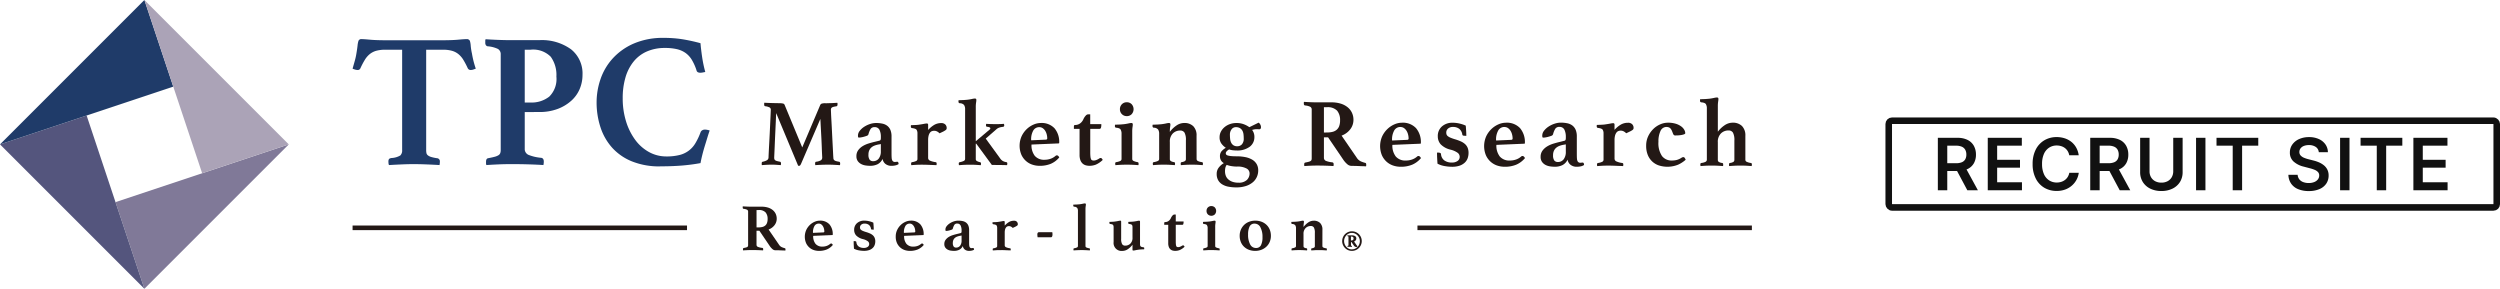 <svg xmlns="http://www.w3.org/2000/svg" xmlns:xlink="http://www.w3.org/1999/xlink" width="381.61" height="44.079" viewBox="0 0 381.61 44.079">
  <defs>
    <clipPath id="clip-path">
      <rect id="長方形_35971" data-name="長方形 35971" width="267.416" height="44.079" fill="none"/>
    </clipPath>
  </defs>
  <g id="グループ_66385" data-name="グループ 66385" transform="translate(-50 -17.961)">
    <g id="グループ_66020" data-name="グループ 66020" transform="translate(50 17.961)">
      <g id="グループ_31698" data-name="グループ 31698" transform="translate(0 0)">
        <path id="パス_145496" data-name="パス 145496" d="M29.279,45.414l4.408,13.224L55.726,36.6Z" transform="translate(-11.647 -14.559)" fill="#807998"/>
        <path id="パス_145497" data-name="パス 145497" d="M0,33.687,22.039,55.726,13.224,29.279Z" transform="translate(0 -11.647)" fill="#54557d"/>
        <path id="パス_145498" data-name="パス 145498" d="M22.04,0,0,22.04l26.447-8.816Z" transform="translate(0 0)" fill="#1f3b69"/>
        <path id="パス_145499" data-name="パス 145499" d="M36.6,0l8.815,26.447L58.638,22.04Z" transform="translate(-14.559 0)" fill="#aba3b7"/>
      </g>
      <g id="グループ_27070" data-name="グループ 27070" transform="translate(0 0)">
        <g id="グループ_27069" data-name="グループ 27069" clip-path="url(#clip-path)">
          <g id="グループ_31699" data-name="グループ 31699" transform="translate(53.819 5.784)">
            <path id="パス_145500" data-name="パス 145500" d="M100.607,17.166V32.474a2.17,2.17,0,0,0,.044.481.612.612,0,0,0,.218.334,1.459,1.459,0,0,0,.494.247,6.159,6.159,0,0,0,.9.189.471.471,0,0,1,.437.495c0,.058-.005.145-.014.262a2.043,2.043,0,0,1-.044.291q-.931-.059-1.993-.1t-1.878-.044q-.844,0-1.877.044t-1.964.1a.8.8,0,0,1-.073-.291q-.014-.175-.014-.262a.687.687,0,0,1,.073-.335c.048-.087.179-.149.393-.188a2.928,2.928,0,0,0,1.354-.393,1.068,1.068,0,0,0,.276-.829V17.166H94.379a5.161,5.161,0,0,0-1.383.16,2.786,2.786,0,0,0-.989.5,3.354,3.354,0,0,0-.756.873,12.027,12.027,0,0,0-.684,1.3.434.434,0,0,1-.437.262,1.381,1.381,0,0,1-.407-.073,2.374,2.374,0,0,1-.35-.131q.2-.7.35-1.237t.232-1.062q.116-.669.175-1.194a3.457,3.457,0,0,1,.145-.756.458.458,0,0,1,.466-.262q.32,0,1.266.087t2.285.087h8.964q1.31,0,2.255-.087t1.3-.087a.494.494,0,0,1,.465.262,3.064,3.064,0,0,1,.131.756,9.217,9.217,0,0,0,.189,1.194q.088.524.218,1.062t.364,1.237q-.145.059-.364.131a1.247,1.247,0,0,1-.393.073.492.492,0,0,1-.465-.262,12.138,12.138,0,0,0-.684-1.3,3.367,3.367,0,0,0-.757-.873,2.78,2.78,0,0,0-.989-.5,5.029,5.029,0,0,0-1.353-.16Z" transform="translate(-89.373 -15.361)" fill="#1f3b69"/>
            <path id="パス_145501" data-name="パス 145501" d="M129.034,26.7v5.588a.968.968,0,0,0,.567.945,6.783,6.783,0,0,0,1.935.451q.406.059.407.582a2.713,2.713,0,0,1-.058.524q-.845-.059-2.11-.1t-2.75-.043q-1.048,0-2.023.043t-1.819.1a.576.576,0,0,1-.058-.263V34.3c0-.33.106-.514.32-.553q.612-.117.99-.219a2.112,2.112,0,0,0,.582-.233.666.666,0,0,0,.276-.32,1.357,1.357,0,0,0,.073-.48V17.912a.918.918,0,0,0-.422-.844,4.437,4.437,0,0,0-1.615-.408.521.521,0,0,1-.232-.175.7.7,0,0,1-.087-.407v-.263a.412.412,0,0,1,.058-.232q.815.059,1.877.1t1.907.043h4.394a7.59,7.59,0,0,1,4.86,1.4,4.715,4.715,0,0,1,1.746,3.9,5.519,5.519,0,0,1-.437,2.168,5.035,5.035,0,0,1-1.3,1.8,6.571,6.571,0,0,1-2.081,1.237,7.8,7.8,0,0,1-2.794.465Zm.873-1.455a4.356,4.356,0,0,0,2.867-.9,3.764,3.764,0,0,0,1.091-3.056,4.745,4.745,0,0,0-.859-3.027,3.774,3.774,0,0,0-3.1-1.077h-.873v8.062Z" transform="translate(-102.754 -15.38)" fill="#1f3b69"/>
            <path id="パス_145502" data-name="パス 145502" d="M160.924,34.861a11.164,11.164,0,0,1-4.278-.756,8.21,8.21,0,0,1-3.027-2.081,8.69,8.69,0,0,1-1.79-3.114,12.127,12.127,0,0,1-.6-3.856,10.906,10.906,0,0,1,.582-3.463,9.017,9.017,0,0,1,1.834-3.158,9.422,9.422,0,0,1,3.2-2.3,11.175,11.175,0,0,1,4.656-.888,17.951,17.951,0,0,1,2.78.2,27.115,27.115,0,0,1,2.808.611q.059.786.233,2.008a19.262,19.262,0,0,0,.495,2.386l-.378.073a2.181,2.181,0,0,1-.35.043.943.943,0,0,1-.393-.073.416.416,0,0,1-.218-.305,7.716,7.716,0,0,0-.727-1.616,3.513,3.513,0,0,0-.975-1.047,3.806,3.806,0,0,0-1.324-.567,7.945,7.945,0,0,0-1.776-.175,6.766,6.766,0,0,0-2.779.539,5.389,5.389,0,0,0-2.023,1.542,6.936,6.936,0,0,0-1.237,2.415,11.126,11.126,0,0,0-.422,3.187,11.747,11.747,0,0,0,.509,3.522,9.35,9.35,0,0,0,1.4,2.822,6.521,6.521,0,0,0,2.11,1.863,5.425,5.425,0,0,0,2.648.669,7.939,7.939,0,0,0,1.993-.218,3.849,3.849,0,0,0,2.445-1.819,9.8,9.8,0,0,0,.771-1.63.6.6,0,0,1,.277-.335.821.821,0,0,1,.393-.1,1.927,1.927,0,0,1,.364.043,2.119,2.119,0,0,1,.364.1q-.174.494-.364,1.12t-.393,1.28q-.2.656-.364,1.31t-.277,1.266a28.742,28.742,0,0,1-2.91.378q-1.485.116-3.26.116" transform="translate(-113.981 -15.246)" fill="#1f3b69"/>
            <rect id="長方形_35969" data-name="長方形 35969" width="51.05" height="0.703" transform="translate(0 28.641)" fill="#231815"/>
            <rect id="長方形_35970" data-name="長方形 35970" width="51.049" height="0.703" transform="translate(162.547 28.641)" fill="#231815"/>
            <path id="パス_145503" data-name="パス 145503" d="M202.011,32.037a.426.426,0,0,1,.187-.2,1.66,1.66,0,0,1,.635-.072c.077,0,.19,0,.34-.007l.484-.015c.173,0,.346-.011.52-.022s.322-.019.447-.029a.4.4,0,0,1,.029.145v.115c0,.155-.053.246-.159.275a4.58,4.58,0,0,0-.455.087.725.725,0,0,0-.252.108.315.315,0,0,0-.115.151.623.623,0,0,0-.03.2c0,.019.008.2.022.547s.037.776.066,1.284.057,1.063.086,1.66.058,1.161.086,1.695.054,1,.072,1.393.034.635.043.721a.654.654,0,0,0,.037.238.38.38,0,0,0,.129.166.806.806,0,0,0,.267.123,3.727,3.727,0,0,0,.447.093c.106.02.159.111.159.274a1.331,1.331,0,0,1-.029.246c-.337-.02-.642-.037-.917-.051s-.584-.022-.93-.022c-.317,0-.656.007-1.017.022s-.662.031-.9.051a1.241,1.241,0,0,1-.03-.246.344.344,0,0,1,.051-.217.139.139,0,0,1,.094-.057,1.911,1.911,0,0,0,.765-.238.509.509,0,0,0,.173-.426c0-.029-.007-.182-.022-.462s-.029-.624-.043-1.039-.034-.861-.057-1.342-.049-.933-.072-1.357-.045-.788-.058-1.1-.027-.5-.036-.562l-2.958,6.882a1.7,1.7,0,0,1-.123.194.163.163,0,0,1-.137.066h-.087a.2.2,0,0,1-.086-.015l-3.348-8.022q-.014.188-.036.758t-.058,1.306q-.035.735-.072,1.552t-.064,1.507c-.02.461-.036.848-.051,1.162s-.022.483-.022.512a.75.75,0,0,0,.029.224.343.343,0,0,0,.116.166.714.714,0,0,0,.26.122c.115.034.273.07.476.108.106.02.158.111.158.274a1,1,0,0,1-.007.109c-.005.043-.012.088-.022.137-.26-.02-.5-.037-.721-.051s-.442-.022-.664-.022q-.288,0-.722.022t-.779.051a.3.3,0,0,1-.028-.131v-.115a.342.342,0,0,1,.043-.209.2.2,0,0,1,.115-.065,2.115,2.115,0,0,0,.649-.231.5.5,0,0,0,.232-.39q0-.116.028-.7t.072-1.385q.043-.8.087-1.7t.079-1.673q.037-.772.058-1.292c.014-.346.021-.529.021-.547a.4.4,0,0,0-.158-.353,1.988,1.988,0,0,0-.693-.2c-.106-.009-.158-.1-.158-.275v-.115a.377.377,0,0,1,.029-.145c.125.01.3.02.519.029s.447.017.678.022l.649.015c.2,0,.347.007.434.007a2.892,2.892,0,0,1,.4.022,1.513,1.513,0,0,1,.23.051.218.218,0,0,1,.123.087,1.046,1.046,0,0,1,.065.115l2.684,6.478Z" transform="translate(-130.629 -21.788)" fill="#231815"/>
            <path id="パス_145504" data-name="パス 145504" d="M223.305,42.733c.145,0,.216.12.216.361a1.357,1.357,0,0,1-.469.194,2.487,2.487,0,0,1-.57.066,1.421,1.421,0,0,1-1-.318,1.2,1.2,0,0,1-.4-.736,1.729,1.729,0,0,1-.771.816,2.543,2.543,0,0,1-1.133.238,4.961,4.961,0,0,1-.671-.051,2.127,2.127,0,0,1-.678-.209,1.52,1.52,0,0,1-.527-.447,1.248,1.248,0,0,1-.216-.765,1.5,1.5,0,0,1,.273-.909,2.4,2.4,0,0,1,.685-.627,3.94,3.94,0,0,1,.9-.4q.49-.152.923-.252c.126-.03.255-.06.39-.094l.317-.079a.314.314,0,0,0,.2-.123,1.117,1.117,0,0,0,.043-.412,2.4,2.4,0,0,0-.217-1.132.768.768,0,0,0-.736-.4.675.675,0,0,0-.6.26,2.841,2.841,0,0,0-.339.823.371.371,0,0,1-.252.238c-.14.054-.316.109-.527.166q-.173.043-.353.072a2.019,2.019,0,0,1-.325.03.115.115,0,0,1-.116-.065.743.743,0,0,1-.028-.253,1.149,1.149,0,0,1,.266-.707,2.769,2.769,0,0,1,.671-.613,3.677,3.677,0,0,1,.888-.426,2.965,2.965,0,0,1,.93-.158,4.52,4.52,0,0,1,.967.094,1.849,1.849,0,0,1,.744.331,1.592,1.592,0,0,1,.484.633,2.563,2.563,0,0,1,.172,1.015v2.533c0,.335.008.58.022.734a1.032,1.032,0,0,0,.079.344.426.426,0,0,0,.4.26,1.057,1.057,0,0,0,.2-.015.838.838,0,0,1,.151-.014m-2.482-2.7-.317.057a3.518,3.518,0,0,0-.621.166,1.612,1.612,0,0,0-.5.288,1.307,1.307,0,0,0-.332.447,1.538,1.538,0,0,0-.122.642,1.289,1.289,0,0,0,.179.786.638.638,0,0,0,.527.224,1.044,1.044,0,0,0,.867-.4,1.786,1.786,0,0,0,.317-1.125Z" transform="translate(-140.178 -23.828)" fill="#231815"/>
            <path id="パス_145505" data-name="パス 145505" d="M235.52,36.841a.835.835,0,0,1,.627.217.757.757,0,0,1,.209.548.394.394,0,0,1-.036.173.482.482,0,0,1-.159.158,2.607,2.607,0,0,1-.338.2q-.217.108-.562.266a1.371,1.371,0,0,0-.426-.309,1,1,0,0,0-.382-.08,1.058,1.058,0,0,0-.34.057.659.659,0,0,0-.3.224,1.3,1.3,0,0,0-.21.44,2.635,2.635,0,0,0-.079.708v2.683a.46.46,0,0,0,.231.426,3.01,3.01,0,0,0,.909.252.174.174,0,0,1,.159.188.833.833,0,0,1-.029.273c-.125-.009-.279-.017-.461-.021s-.376-.013-.577-.022-.4-.017-.6-.022-.372-.007-.526-.007q-.549,0-.938.021t-.736.051a.873.873,0,0,1-.029-.273.174.174,0,0,1,.159-.188,2.185,2.185,0,0,0,.635-.187.34.34,0,0,0,.173-.317V38.414a1.021,1.021,0,0,0-.123-.534q-.122-.2-.685-.274a.2.2,0,0,1-.2-.216v-.116a.2.2,0,0,1,.029-.115c.058,0,.14,0,.246-.008l.346-.014c.125,0,.25-.012.375-.022a2.79,2.79,0,0,0,.332-.043q.318-.044.656-.109a2.991,2.991,0,0,1,.455-.064c.135,0,.2.072.2.216v.779a3.913,3.913,0,0,1,.967-.8,2.1,2.1,0,0,1,1.025-.253" transform="translate(-145.669 -23.837)" fill="#231815"/>
            <path id="パス_145506" data-name="パス 145506" d="M245.6,39.818a.367.367,0,0,0,.108.3,1.582,1.582,0,0,0,.527.21.339.339,0,0,1,.108.051.159.159,0,0,1,.051.137,1.252,1.252,0,0,1-.007.151.839.839,0,0,1-.022.123q-.389-.03-.75-.051c-.24-.014-.519-.022-.837-.022-.375,0-.7.008-.967.022s-.529.031-.779.051a.931.931,0,0,1-.021-.123,1.375,1.375,0,0,1-.008-.151.159.159,0,0,1,.051-.137.345.345,0,0,1,.109-.051,2.358,2.358,0,0,0,.591-.18.346.346,0,0,0,.217-.325V32.257a1.128,1.128,0,0,0-.16-.656.875.875,0,0,0-.664-.267.216.216,0,0,1-.187-.231v-.115a.2.2,0,0,1,.029-.116c.058,0,.142,0,.252-.007l.353-.014c.126,0,.251-.012.376-.022s.24-.019.346-.029q.36-.043.693-.115a2.621,2.621,0,0,1,.447-.072c.154,0,.231.072.231.216a2.507,2.507,0,0,1-.043.411,4.432,4.432,0,0,0-.043.715v5.179l2.106-1.775a.238.238,0,0,0,.116-.187c0-.134-.164-.217-.491-.245-.116-.01-.173-.082-.173-.216a.932.932,0,0,1,.03-.232q.692.043,1.4.044c.22,0,.435,0,.641-.007s.43-.017.671-.037c.01.049.019.092.029.13a.454.454,0,0,1,.014.1.211.211,0,0,1-.2.231,2.439,2.439,0,0,0-.591.122,1.327,1.327,0,0,0-.347.195l-1.687,1.472,2.193,3.016a1.313,1.313,0,0,0,.44.418,1.616,1.616,0,0,0,.5.159.174.174,0,0,1,.16.188c0,.028,0,.072-.008.129a.407.407,0,0,1-.036.145c-.367-.01-.736-.017-1.112-.022s-.774-.007-1.2-.007l-2.38-3.246H245.6Z" transform="translate(-150.472 -21.359)" fill="#231815"/>
            <path id="パス_145507" data-name="パス 145507" d="M263.911,41.854a.391.391,0,0,1,.231-.1.3.3,0,0,1,.165.066.722.722,0,0,1,.194.252,3.468,3.468,0,0,1-1.29.974,4.4,4.4,0,0,1-1.724.31,3.479,3.479,0,0,1-1.1-.181,2.789,2.789,0,0,1-.974-.563,2.877,2.877,0,0,1-.7-.959,3.591,3.591,0,0,1,.043-2.821,3.662,3.662,0,0,1,.786-1.089,3.516,3.516,0,0,1,1.039-.685,2.776,2.776,0,0,1,1.082-.238,2.674,2.674,0,0,1,2.114.808,3.213,3.213,0,0,1,.714,2.207.089.089,0,0,1-.1.1l-4.127.173a2.613,2.613,0,0,0,.5,1.724,1.861,1.861,0,0,0,1.51.6,2.755,2.755,0,0,0,.876-.145,2.229,2.229,0,0,0,.762-.433m-2.462-4.4a1.041,1.041,0,0,0-.9.484,2.7,2.7,0,0,0-.338,1.522l2.238-.1c.143-.01.216-.072.216-.187a2.489,2.489,0,0,0-.072-.578,1.962,1.962,0,0,0-.222-.556,1.384,1.384,0,0,0-.38-.418.907.907,0,0,0-.546-.166" transform="translate(-156.629 -23.828)" fill="#231815"/>
            <path id="パス_145508" data-name="パス 145508" d="M276.069,41.366a.5.5,0,0,1,.246-.087q.144,0,.3.3a3.608,3.608,0,0,1-1.06.722,2.686,2.686,0,0,1-.96.173,2.136,2.136,0,0,1-.555-.072,1.228,1.228,0,0,1-.484-.26,1.308,1.308,0,0,1-.346-.513,2.248,2.248,0,0,1-.13-.83V36.835h-.865v-.361a.491.491,0,0,1,.028-.145c.02-.057.076-.086.173-.086a1.266,1.266,0,0,0,.722-.223,1.552,1.552,0,0,0,.533-.671,2.034,2.034,0,0,1,.353-.535.555.555,0,0,1,.382-.2h.3v1.5H276.4a1.665,1.665,0,0,1-.064.591.243.243,0,0,1-.238.129h-1.386V40.4a6.179,6.179,0,0,0,.03.686,1.19,1.19,0,0,0,.093.382.3.3,0,0,0,.173.166.779.779,0,0,0,.252.037,1.116,1.116,0,0,0,.375-.079,2.089,2.089,0,0,0,.433-.223" transform="translate(-162.11 -22.95)" fill="#231815"/>
            <path id="パス_145509" data-name="パス 145509" d="M284.432,41.093c-.375,0-.7.007-.966.022s-.529.031-.779.051a1.4,1.4,0,0,1-.03-.274.161.161,0,0,1,.051-.138.374.374,0,0,1,.109-.051,2.192,2.192,0,0,0,.635-.187.34.34,0,0,0,.173-.317V36.39a1.265,1.265,0,0,0-.145-.664q-.145-.23-.679-.275a.2.2,0,0,1-.187-.231v-.108a.265.265,0,0,1,.029-.123c.058,0,.142,0,.252-.007l.353-.014c.125,0,.25-.013.376-.022s.24-.02.346-.03q.36-.043.693-.115a2.686,2.686,0,0,1,.447-.072c.154,0,.231.072.231.217a2.65,2.65,0,0,1-.043.418,4.635,4.635,0,0,0-.043.722V40.2a.333.333,0,0,0,.188.317,2.381,2.381,0,0,0,.62.187.174.174,0,0,1,.158.188v.144a.28.28,0,0,1-.029.13q-.36-.03-.779-.051c-.279-.014-.605-.022-.982-.022m-1.053-8.469a1.026,1.026,0,0,1,.3-.758,1.012,1.012,0,0,1,.744-.3,1,1,0,0,1,.75.3,1.137,1.137,0,0,1,0,1.515,1,1,0,0,1-.75.3,1.011,1.011,0,0,1-.744-.3,1.026,1.026,0,0,1-.3-.758" transform="translate(-166.246 -21.74)" fill="#231815"/>
            <path id="パス_145510" data-name="パス 145510" d="M298.874,42.3a.346.346,0,0,0,.173.31,1.838,1.838,0,0,0,.635.18.339.339,0,0,1,.108.051.161.161,0,0,1,.051.138,1.4,1.4,0,0,1-.007.151,1.064,1.064,0,0,1-.022.123q-.375-.03-.751-.051t-.937-.022c-.309,0-.6.007-.867.022s-.529.031-.779.051a.888.888,0,0,1-.028-.274.174.174,0,0,1,.158-.188,1.29,1.29,0,0,0,.505-.172.379.379,0,0,0,.129-.318V39.473a2.335,2.335,0,0,0-.209-1.177.741.741,0,0,0-.671-.325,1.555,1.555,0,0,0-1.111.441,1.721,1.721,0,0,0-.461,1.3V42.3a.379.379,0,0,0,.129.318,1.286,1.286,0,0,0,.505.172.174.174,0,0,1,.158.188.841.841,0,0,1-.029.274q-.376-.03-.779-.051t-.865-.022q-.562,0-.945.022t-.743.051a.952.952,0,0,1-.022-.123,1.375,1.375,0,0,1-.008-.151.161.161,0,0,1,.051-.138.345.345,0,0,1,.109-.051,2.191,2.191,0,0,0,.635-.187.341.341,0,0,0,.173-.317V38.477a1.165,1.165,0,0,0-.16-.664.86.86,0,0,0-.664-.275.216.216,0,0,1-.187-.231V37.2a.264.264,0,0,1,.029-.123c.058,0,.142,0,.252-.007l.353-.014c.125,0,.25-.012.376-.021s.24-.02.346-.03q.36-.043.693-.115a2.622,2.622,0,0,1,.447-.072c.154,0,.231.072.231.217a2.653,2.653,0,0,1-.043.418,4.634,4.634,0,0,0-.043.722,4.27,4.27,0,0,1,1.024-.982,2.079,2.079,0,0,1,1.169-.375,1.9,1.9,0,0,1,1.385.49,1.964,1.964,0,0,1,.5,1.472Z" transform="translate(-170.04 -23.828)" fill="#231815"/>
            <path id="パス_145511" data-name="パス 145511" d="M309.493,42.9a1.08,1.08,0,0,1-.44-.432,1.23,1.23,0,0,1-.151-.606,1.162,1.162,0,0,1,.216-.736,2.69,2.69,0,0,1,.679-.562,2.625,2.625,0,0,1-.664-.627,1.592,1.592,0,0,1-.288-.989,1.805,1.805,0,0,1,.209-.858,2.239,2.239,0,0,1,.556-.685,2.626,2.626,0,0,1,.808-.455,2.87,2.87,0,0,1,.98-.166,3.1,3.1,0,0,1,1.205.209,3.743,3.743,0,0,1,.786.426l1.414-.693a.778.778,0,0,1,.267.311.843.843,0,0,1,.094.369.449.449,0,0,1-.058.238.233.233,0,0,1-.216.094c-.039,0-.1,0-.173-.008s-.14-.007-.187-.007a2.351,2.351,0,0,0-.318.022,2.961,2.961,0,0,0-.4.093,1.734,1.734,0,0,1,.347,1.1,1.807,1.807,0,0,1-.7,1.457,3.162,3.162,0,0,1-2.056.578,4.548,4.548,0,0,1-.577-.036,2.644,2.644,0,0,1-.519-.123,1.291,1.291,0,0,0-.4.31.46.46,0,0,0-.116.266.358.358,0,0,0,.058.2.436.436,0,0,0,.231.144,2.588,2.588,0,0,0,.5.094,8.127,8.127,0,0,0,.859.036,6.736,6.736,0,0,1,1.327.123,3.345,3.345,0,0,1,1.046.382,1.918,1.918,0,0,1,.685.671,1.894,1.894,0,0,1,.245.988,2.4,2.4,0,0,1-.21.988,2.3,2.3,0,0,1-.627.822,3.124,3.124,0,0,1-1.046.562,4.632,4.632,0,0,1-1.465.21,6.187,6.187,0,0,1-1.2-.109,2.8,2.8,0,0,1-.945-.353,1.779,1.779,0,0,1-.621-.635,1.92,1.92,0,0,1-.223-.967,1.522,1.522,0,0,1,.325-.974,2.708,2.708,0,0,1,.772-.671m.432.275a1.054,1.054,0,0,0-.209.447,2.634,2.634,0,0,0-.051.534,1.95,1.95,0,0,0,.108.642,1.393,1.393,0,0,0,.353.549,1.878,1.878,0,0,0,.635.39,2.6,2.6,0,0,0,.938.151,1.771,1.771,0,0,0,1.306-.418,1.388,1.388,0,0,0,.411-1.01.861.861,0,0,0-.447-.729,2.88,2.88,0,0,0-1.515-.3,4.983,4.983,0,0,1-.808-.072,3.564,3.564,0,0,1-.722-.188m1.616-2.842a.938.938,0,0,0,.7-.288,1.285,1.285,0,0,0,.282-.924,5.14,5.14,0,0,0-.037-.621,1.5,1.5,0,0,0-.166-.541,1.053,1.053,0,0,0-.368-.389,1.155,1.155,0,0,0-.628-.152.8.8,0,0,0-.649.318,1.322,1.322,0,0,0-.26.865,5.551,5.551,0,0,0,.036.642,1.618,1.618,0,0,0,.158.549,1.059,1.059,0,0,0,.34.389,1.013,1.013,0,0,0,.591.152" transform="translate(-176.502 -23.789)" fill="#231815"/>
            <path id="パス_145512" data-name="パス 145512" d="M334.2,36.878h-.639v3.1a.5.5,0,0,0,.29.483,3.494,3.494,0,0,0,.988.229q.208.03.208.3a1.4,1.4,0,0,1-.029.267q-.431-.029-1.077-.051t-1.4-.023q-.534,0-1.032.023t-.928.051a.289.289,0,0,1-.03-.133v-.119c0-.169.055-.263.163-.282.208-.039.377-.077.505-.111a1.07,1.07,0,0,0,.3-.119.33.33,0,0,0,.14-.163.677.677,0,0,0,.038-.244V32.646a.468.468,0,0,0-.216-.43,2.234,2.234,0,0,0-.824-.208.279.279,0,0,1-.119-.089.366.366,0,0,1-.044-.208v-.134a.208.208,0,0,1,.03-.118q.416.029.958.051t.973.023h2.242a4.79,4.79,0,0,1,1.412.193,3.108,3.108,0,0,1,1.061.55,2.378,2.378,0,0,1,.668.846,2.523,2.523,0,0,1,.231,1.085,2.336,2.336,0,0,1-.483,1.432,2.92,2.92,0,0,1-1.329.973l2.332,3.4a1.461,1.461,0,0,0,.617.535,4.3,4.3,0,0,0,.646.222.21.21,0,0,1,.119.067.291.291,0,0,1,.044.186v.133a.4.4,0,0,1-.029.149c-.11-.01-.263-.017-.46-.022s-.4-.012-.617-.023-.425-.017-.638-.022-.389-.007-.528-.007a.977.977,0,0,1-.623-.261,3.4,3.4,0,0,1-.609-.69Zm-.193-.743a3.529,3.529,0,0,0,.832-.089,1.578,1.578,0,0,0,.638-.3,1.358,1.358,0,0,0,.409-.572,2.5,2.5,0,0,0,.14-.905,2.207,2.207,0,0,0-.445-1.456,1.96,1.96,0,0,0-1.574-.534h-.446v3.861Z" transform="translate(-185.291 -21.695)" fill="#231815"/>
            <path id="パス_145513" data-name="パス 145513" d="M355.46,41.919a.408.408,0,0,1,.236-.1.31.31,0,0,1,.17.067.749.749,0,0,1,.2.26,3.568,3.568,0,0,1-1.33,1,4.506,4.506,0,0,1-1.775.32,3.582,3.582,0,0,1-1.136-.185,2.876,2.876,0,0,1-1-.579,2.945,2.945,0,0,1-.72-.988,3.708,3.708,0,0,1,.044-2.9,3.774,3.774,0,0,1,.81-1.121,3.626,3.626,0,0,1,1.07-.706,2.849,2.849,0,0,1,1.113-.244,2.753,2.753,0,0,1,2.176.832,3.307,3.307,0,0,1,.735,2.272.092.092,0,0,1-.1.1l-4.248.178a2.694,2.694,0,0,0,.518,1.776,1.919,1.919,0,0,0,1.555.615,2.839,2.839,0,0,0,.9-.148,2.3,2.3,0,0,0,.785-.446m-2.535-4.53a1.072,1.072,0,0,0-.923.5,2.781,2.781,0,0,0-.347,1.566l2.3-.1c.148-.009.222-.074.222-.192a2.576,2.576,0,0,0-.074-.594,2.017,2.017,0,0,0-.229-.572,1.445,1.445,0,0,0-.391-.431.939.939,0,0,0-.562-.17" transform="translate(-192.984 -23.795)" fill="#231815"/>
            <path id="パス_145514" data-name="パス 145514" d="M368.356,38.726c-.14-.01-.219-.064-.238-.163a1.354,1.354,0,0,0-.476-.891,1.5,1.5,0,0,0-.935-.282,1.085,1.085,0,0,0-.773.252.792.792,0,0,0-.267.594.954.954,0,0,0,.044.3.578.578,0,0,0,.186.252,1.661,1.661,0,0,0,.393.231,6.827,6.827,0,0,0,.684.244,7.532,7.532,0,0,1,.892.32,2.524,2.524,0,0,1,.653.409,1.583,1.583,0,0,1,.409.572,2.044,2.044,0,0,1,.14.794,2.381,2.381,0,0,1-.14.818,1.721,1.721,0,0,1-.454.676,2.17,2.17,0,0,1-.786.453,3.54,3.54,0,0,1-1.144.163,6.655,6.655,0,0,1-1.092-.1,3.69,3.69,0,0,1-1.121-.371c-.02-.257-.037-.533-.052-.824s-.022-.582-.022-.869h.193a.718.718,0,0,1,.282.052.206.206,0,0,1,.133.172,1.312,1.312,0,0,0,.491.958,1.9,1.9,0,0,0,1.189.334,1.406,1.406,0,0,0,.846-.237.737.737,0,0,0,.326-.624.778.778,0,0,0-.29-.608,3.108,3.108,0,0,0-1.091-.49,3.1,3.1,0,0,1-1.522-.825,1.821,1.821,0,0,1-.439-1.225,1.916,1.916,0,0,1,.632-1.5,2.371,2.371,0,0,1,1.642-.564,4.417,4.417,0,0,1,1.121.142,4.617,4.617,0,0,1,.87.3c.009.08.019.186.029.32s.02.278.03.431.017.3.022.446.007.264.007.364Z" transform="translate(-198.723 -23.795)" fill="#231815"/>
            <path id="パス_145515" data-name="パス 145515" d="M381.826,41.919a.408.408,0,0,1,.236-.1.309.309,0,0,1,.17.067.749.749,0,0,1,.2.26,3.568,3.568,0,0,1-1.33,1,4.506,4.506,0,0,1-1.775.32,3.582,3.582,0,0,1-1.136-.185,2.876,2.876,0,0,1-1-.579,2.945,2.945,0,0,1-.72-.988,3.708,3.708,0,0,1,.044-2.9,3.774,3.774,0,0,1,.81-1.121,3.626,3.626,0,0,1,1.07-.706,2.849,2.849,0,0,1,1.113-.244,2.753,2.753,0,0,1,2.176.832,3.307,3.307,0,0,1,.735,2.272.092.092,0,0,1-.1.1l-4.248.178a2.694,2.694,0,0,0,.518,1.776,1.919,1.919,0,0,0,1.555.615,2.839,2.839,0,0,0,.9-.148,2.3,2.3,0,0,0,.785-.446m-2.535-4.53a1.072,1.072,0,0,0-.923.5,2.782,2.782,0,0,0-.347,1.566l2.3-.1c.148-.009.222-.074.222-.192a2.577,2.577,0,0,0-.074-.594,2.018,2.018,0,0,0-.229-.572,1.446,1.446,0,0,0-.391-.431.939.939,0,0,0-.562-.17" transform="translate(-203.473 -23.795)" fill="#231815"/>
            <path id="パス_145516" data-name="パス 145516" d="M396.925,42.826c.148,0,.223.123.223.371a1.4,1.4,0,0,1-.483.2,2.605,2.605,0,0,1-.587.067,1.465,1.465,0,0,1-1.024-.326,1.236,1.236,0,0,1-.416-.758,1.784,1.784,0,0,1-.795.839,2.614,2.614,0,0,1-1.166.244,5.07,5.07,0,0,1-.691-.052,2.164,2.164,0,0,1-.7-.216,1.557,1.557,0,0,1-.542-.46,1.284,1.284,0,0,1-.223-.788,1.546,1.546,0,0,1,.282-.936,2.442,2.442,0,0,1,.706-.646,4.016,4.016,0,0,1,.928-.416q.505-.156.951-.26.192-.044.4-.1l.326-.081a.316.316,0,0,0,.208-.127,1.143,1.143,0,0,0,.045-.423,2.461,2.461,0,0,0-.223-1.166.79.79,0,0,0-.757-.409.7.7,0,0,0-.616.267,2.917,2.917,0,0,0-.35.846.377.377,0,0,1-.26.246c-.143.055-.325.112-.542.171-.119.03-.24.054-.364.074a2.068,2.068,0,0,1-.335.03.117.117,0,0,1-.119-.066.749.749,0,0,1-.03-.261,1.18,1.18,0,0,1,.275-.727,2.834,2.834,0,0,1,.691-.631,3.784,3.784,0,0,1,.913-.438,3.064,3.064,0,0,1,.958-.163,4.714,4.714,0,0,1,.995.1,1.905,1.905,0,0,1,.765.34,1.622,1.622,0,0,1,.5.653,2.613,2.613,0,0,1,.178,1.044v2.608q0,.518.022.756a1.066,1.066,0,0,0,.081.355.439.439,0,0,0,.417.267,1.252,1.252,0,0,0,.2-.015.83.83,0,0,1,.155-.015m-2.555-2.778-.327.06a3.4,3.4,0,0,0-.638.17,1.68,1.68,0,0,0-.513.3,1.337,1.337,0,0,0-.341.461,1.567,1.567,0,0,0-.126.661,1.323,1.323,0,0,0,.185.809.657.657,0,0,0,.543.231,1.072,1.072,0,0,0,.891-.416,1.835,1.835,0,0,0,.327-1.159Z" transform="translate(-209.173 -23.795)" fill="#231815"/>
            <path id="パス_145517" data-name="パス 145517" d="M409.5,36.76a.858.858,0,0,1,.646.223.777.777,0,0,1,.216.564.4.4,0,0,1-.037.178.5.5,0,0,1-.164.163,2.888,2.888,0,0,1-.349.2c-.149.074-.341.166-.579.275a1.43,1.43,0,0,0-.438-.32,1.013,1.013,0,0,0-.743-.022.666.666,0,0,0-.3.229,1.349,1.349,0,0,0-.216.453,2.7,2.7,0,0,0-.081.729V42.2a.473.473,0,0,0,.237.438,3.11,3.11,0,0,0,.935.26.178.178,0,0,1,.164.193.875.875,0,0,1-.03.282c-.128-.009-.287-.017-.475-.022s-.387-.012-.594-.022-.414-.017-.616-.022-.384-.008-.542-.008q-.565,0-.965.023t-.758.051a.84.84,0,0,1-.03-.282.178.178,0,0,1,.163-.193,2.233,2.233,0,0,0,.653-.193.35.35,0,0,0,.179-.326v-4a1.055,1.055,0,0,0-.126-.55q-.126-.208-.706-.282a.21.21,0,0,1-.208-.223v-.119a.211.211,0,0,1,.03-.119c.06,0,.143,0,.252-.007l.357-.015c.128-.005.257-.012.386-.022A2.7,2.7,0,0,0,406.1,37c.217-.029.443-.067.676-.111a3.067,3.067,0,0,1,.468-.067c.139,0,.208.074.208.223v.8a4.021,4.021,0,0,1,.995-.824,2.159,2.159,0,0,1,1.054-.26" transform="translate(-214.824 -23.804)" fill="#231815"/>
            <path id="パス_145518" data-name="パス 145518" d="M420.4,37.389a1,1,0,0,0-.936.617,3.7,3.7,0,0,0-.312,1.656,3.488,3.488,0,0,0,.542,2.168,1.834,1.834,0,0,0,1.522.683,3.1,3.1,0,0,0,.706-.081,2.5,2.5,0,0,0,.765-.349.52.52,0,0,1,.267-.089.234.234,0,0,1,.193.1,1.469,1.469,0,0,1,.163.3,4.528,4.528,0,0,1-1.166.758,4.335,4.335,0,0,1-2.9.119,2.762,2.762,0,0,1-1.024-.594,2.794,2.794,0,0,1-.691-1,3.643,3.643,0,0,1-.252-1.418,3.332,3.332,0,0,1,.3-1.434,3.86,3.86,0,0,1,.78-1.113,3.412,3.412,0,0,1,1.07-.721,2.95,2.95,0,0,1,1.159-.252,3.981,3.981,0,0,1,1.218.163,2.739,2.739,0,0,1,.824.409,1.644,1.644,0,0,1,.468.52,1.059,1.059,0,0,1,.149.5c0,.079-.072.144-.216.193a2.52,2.52,0,0,1-.483.112,4.759,4.759,0,0,1-.512.045c-.164,0-.27.008-.32.008a.288.288,0,0,1-.216-.082.432.432,0,0,1-.111-.171c-.05-.128-.1-.255-.148-.378a1.976,1.976,0,0,0-.171-.334.709.709,0,0,0-.26-.238.867.867,0,0,0-.415-.089" transform="translate(-219.819 -23.795)" fill="#231815"/>
            <path id="パス_145519" data-name="パス 145519" d="M434.431,40.819q-.387-.03-.8-.052t-.891-.022q-.58,0-.973.022t-.765.052a1.388,1.388,0,0,1-.03-.282.16.16,0,0,1,.052-.14.331.331,0,0,1,.111-.052,1.916,1.916,0,0,0,.653-.186.368.368,0,0,0,.179-.334V32.041a1.254,1.254,0,0,0-.149-.676c-.1-.154-.332-.246-.7-.275a.212.212,0,0,1-.193-.238v-.112a.281.281,0,0,1,.03-.125c.06,0,.146,0,.26-.008l.364-.014c.129,0,.257-.013.387-.023s.246-.02.356-.029c.247-.03.485-.069.712-.119a2.722,2.722,0,0,1,.461-.074q.238,0,.238.222a2.579,2.579,0,0,1-.045.424,4.734,4.734,0,0,0-.044.735v3.847a4.267,4.267,0,0,1,1.055-1,2.167,2.167,0,0,1,1.2-.379,1.961,1.961,0,0,1,1.426.505,2.021,2.021,0,0,1,.52,1.515v3.624a.339.339,0,0,0,.17.311,2.17,2.17,0,0,0,.661.193.335.335,0,0,1,.111.052.163.163,0,0,1,.052.14,1.435,1.435,0,0,1-.03.282q-.386-.03-.773-.052t-.965-.022c-.318,0-.614.007-.891.022s-.545.032-.8.052a.29.29,0,0,1-.029-.133v-.149a.178.178,0,0,1,.163-.193,1.3,1.3,0,0,0,.528-.178.4.4,0,0,0,.126-.326V36.928a2.407,2.407,0,0,0-.216-1.21.759.759,0,0,0-.69-.334,1.6,1.6,0,0,0-1.144.453,1.769,1.769,0,0,0-.476,1.344v2.659a.411.411,0,0,0,.119.326,1.245,1.245,0,0,0,.534.178.178.178,0,0,1,.163.193v.149a.29.29,0,0,1-.029.133" transform="translate(-225.245 -21.254)" fill="#231815"/>
            <path id="パス_145520" data-name="パス 145520" d="M190.809,61.672h-.438V63.8a.339.339,0,0,0,.2.331,2.376,2.376,0,0,0,.677.158c.095.014.143.082.143.2a.928.928,0,0,1-.021.183q-.295-.021-.738-.036t-.962-.015q-.367,0-.708.015c-.228.01-.44.022-.637.036a.2.2,0,0,1-.02-.092V64.5q0-.173.112-.193.214-.042.346-.076a.75.75,0,0,0,.2-.082.237.237,0,0,0,.1-.111.479.479,0,0,0,.025-.168v-5.1a.323.323,0,0,0-.148-.3,1.567,1.567,0,0,0-.565-.143.176.176,0,0,1-.081-.061.244.244,0,0,1-.031-.143v-.091a.148.148,0,0,1,.02-.082c.19.014.409.025.657.036s.47.015.667.015h1.537a3.28,3.28,0,0,1,.967.132,2.154,2.154,0,0,1,.728.377,1.654,1.654,0,0,1,.458.58,1.736,1.736,0,0,1,.158.744,1.6,1.6,0,0,1-.331.983,2,2,0,0,1-.911.667l1.6,2.332a1,1,0,0,0,.423.367,2.963,2.963,0,0,0,.443.152.14.14,0,0,1,.082.046.2.2,0,0,1,.03.128V64.6a.27.27,0,0,1-.02.1c-.075-.007-.179-.012-.316-.016s-.277-.008-.423-.015-.291-.012-.437-.015-.267,0-.362,0a.67.67,0,0,1-.428-.178,2.321,2.321,0,0,1-.417-.473Zm-.132-.509a2.4,2.4,0,0,0,.57-.062,1.083,1.083,0,0,0,.438-.208.929.929,0,0,0,.28-.391,1.708,1.708,0,0,0,.1-.622,1.511,1.511,0,0,0-.306-1,1.342,1.342,0,0,0-1.079-.367h-.306v2.648Z" transform="translate(-128.712 -32.236)" fill="#231815"/>
            <path id="パス_145521" data-name="パス 145521" d="M207.866,65.127a.279.279,0,0,1,.163-.07.216.216,0,0,1,.117.045.534.534,0,0,1,.137.178,2.459,2.459,0,0,1-.912.688,3.086,3.086,0,0,1-1.217.219,2.458,2.458,0,0,1-.779-.126,1.986,1.986,0,0,1-.688-.4,2.014,2.014,0,0,1-.494-.677,2.535,2.535,0,0,1,.031-1.991,2.588,2.588,0,0,1,.555-.769,2.5,2.5,0,0,1,.733-.484,1.968,1.968,0,0,1,.764-.168,1.887,1.887,0,0,1,1.492.571,2.269,2.269,0,0,1,.5,1.558.063.063,0,0,1-.072.07l-2.912.123a1.842,1.842,0,0,0,.355,1.216,1.313,1.313,0,0,0,1.065.423,1.936,1.936,0,0,0,.619-.1,1.545,1.545,0,0,0,.538-.306m-1.737-3.105a.736.736,0,0,0-.633.341,1.908,1.908,0,0,0-.238,1.074l1.58-.071c.1-.007.152-.052.152-.132a1.775,1.775,0,0,0-.051-.408,1.385,1.385,0,0,0-.157-.391.988.988,0,0,0-.268-.3.644.644,0,0,0-.385-.117" transform="translate(-134.974 -33.675)" fill="#231815"/>
            <path id="パス_145522" data-name="パス 145522" d="M219.194,62.938c-.095-.006-.149-.044-.163-.112a.934.934,0,0,0-.326-.611,1.036,1.036,0,0,0-.641-.193.745.745,0,0,0-.53.173.543.543,0,0,0-.183.408.65.65,0,0,0,.03.2.4.4,0,0,0,.128.173,1.119,1.119,0,0,0,.27.158,4.385,4.385,0,0,0,.469.168,5.01,5.01,0,0,1,.611.219,1.726,1.726,0,0,1,.449.28,1.077,1.077,0,0,1,.28.391,1.4,1.4,0,0,1,.1.545,1.62,1.62,0,0,1-.1.561,1.173,1.173,0,0,1-.311.462,1.505,1.505,0,0,1-.54.311,2.421,2.421,0,0,1-.784.111,4.613,4.613,0,0,1-.748-.071,2.529,2.529,0,0,1-.769-.255c-.014-.176-.025-.365-.036-.565s-.015-.4-.015-.595h.132a.477.477,0,0,1,.193.036.142.142,0,0,1,.091.117.9.9,0,0,0,.337.656,1.3,1.3,0,0,0,.814.229.967.967,0,0,0,.581-.163.506.506,0,0,0,.223-.428.533.533,0,0,0-.2-.417,2.123,2.123,0,0,0-.749-.336,2.132,2.132,0,0,1-1.044-.565,1.25,1.25,0,0,1-.3-.84,1.315,1.315,0,0,1,.433-1.029,1.624,1.624,0,0,1,1.125-.387,3.041,3.041,0,0,1,.769.1,3.133,3.133,0,0,1,.6.209c.007.054.014.127.02.219s.014.19.021.294.011.207.015.307,0,.181,0,.249Z" transform="translate(-139.899 -33.675)" fill="#231815"/>
            <path id="パス_145523" data-name="パス 145523" d="M230.913,65.127a.279.279,0,0,1,.163-.07.216.216,0,0,1,.116.045.533.533,0,0,1,.137.178,2.45,2.45,0,0,1-.912.688,3.085,3.085,0,0,1-1.217.219,2.466,2.466,0,0,1-.779-.126,1.984,1.984,0,0,1-.687-.4,2.015,2.015,0,0,1-.494-.677,2.319,2.319,0,0,1-.188-.977,2.3,2.3,0,0,1,.219-1.013,2.578,2.578,0,0,1,.555-.769,2.5,2.5,0,0,1,.733-.484,1.968,1.968,0,0,1,.764-.168,1.887,1.887,0,0,1,1.492.571,2.268,2.268,0,0,1,.5,1.558.062.062,0,0,1-.071.07l-2.912.123a1.842,1.842,0,0,0,.355,1.216,1.314,1.314,0,0,0,1.066.423,1.936,1.936,0,0,0,.619-.1,1.545,1.545,0,0,0,.538-.306m-1.738-3.105a.736.736,0,0,0-.632.341,1.9,1.9,0,0,0-.238,1.074l1.58-.071c.1-.007.152-.052.152-.132a1.777,1.777,0,0,0-.051-.408,1.366,1.366,0,0,0-.157-.391.99.99,0,0,0-.269-.3.641.641,0,0,0-.385-.117" transform="translate(-144.143 -33.675)" fill="#231815"/>
            <path id="パス_145524" data-name="パス 145524" d="M243.751,65.749q.153,0,.152.254a.938.938,0,0,1-.331.137,1.777,1.777,0,0,1-.4.046,1.008,1.008,0,0,1-.7-.223.851.851,0,0,1-.285-.519,1.215,1.215,0,0,1-.544.574,1.794,1.794,0,0,1-.8.168,3.461,3.461,0,0,1-.474-.036,1.492,1.492,0,0,1-.478-.148,1.061,1.061,0,0,1-.372-.316.877.877,0,0,1-.153-.54,1.061,1.061,0,0,1,.193-.642,1.706,1.706,0,0,1,.484-.443,2.784,2.784,0,0,1,.637-.284q.346-.107.652-.179l.275-.066.224-.056a.223.223,0,0,0,.143-.087A.79.79,0,0,0,242,63.1a1.7,1.7,0,0,0-.153-.8.543.543,0,0,0-.519-.281.48.48,0,0,0-.423.184,2.02,2.02,0,0,0-.24.581.259.259,0,0,1-.178.168c-.1.037-.222.076-.371.117-.082.02-.165.038-.25.051a1.436,1.436,0,0,1-.229.02.08.08,0,0,1-.081-.046.5.5,0,0,1-.02-.178.814.814,0,0,1,.188-.5,1.952,1.952,0,0,1,.473-.432,2.6,2.6,0,0,1,.626-.3,2.108,2.108,0,0,1,.658-.113,3.233,3.233,0,0,1,.682.067,1.3,1.3,0,0,1,.524.233,1.113,1.113,0,0,1,.342.447,1.812,1.812,0,0,1,.122.716v1.787c0,.237,0,.41.016.518a.707.707,0,0,0,.056.244.3.3,0,0,0,.285.183.812.812,0,0,0,.138-.01.549.549,0,0,1,.107-.01M242,63.844l-.225.041a2.444,2.444,0,0,0-.437.117,1.162,1.162,0,0,0-.352.2.913.913,0,0,0-.234.316,1.084,1.084,0,0,0-.087.453.907.907,0,0,0,.128.555.449.449,0,0,0,.371.158.735.735,0,0,0,.611-.285,1.251,1.251,0,0,0,.225-.794Z" transform="translate(-149.04 -33.675)" fill="#231815"/>
            <path id="パス_145525" data-name="パス 145525" d="M254.856,61.59a.588.588,0,0,1,.443.153.535.535,0,0,1,.148.387.277.277,0,0,1-.025.122.344.344,0,0,1-.113.112,1.914,1.914,0,0,1-.239.138q-.153.076-.4.188a.979.979,0,0,0-.3-.219.716.716,0,0,0-.27-.057.708.708,0,0,0-.239.042.456.456,0,0,0-.209.158.934.934,0,0,0-.148.311,1.887,1.887,0,0,0-.055.5v1.894a.325.325,0,0,0,.163.3,2.114,2.114,0,0,0,.641.178.122.122,0,0,1,.112.132.643.643,0,0,1-.019.194c-.089-.007-.2-.012-.326-.015s-.266-.009-.408-.016-.284-.012-.423-.016-.263,0-.372,0c-.258,0-.478,0-.661.015s-.357.022-.519.036a.574.574,0,0,1-.021-.194.122.122,0,0,1,.112-.132,1.52,1.52,0,0,0,.447-.132.24.24,0,0,0,.122-.224V62.7a.732.732,0,0,0-.086-.376c-.058-.1-.22-.159-.484-.193a.144.144,0,0,1-.143-.153V61.9a.14.14,0,0,1,.02-.081c.04,0,.1,0,.173-.006l.245-.01c.087,0,.176-.008.265-.016a1.79,1.79,0,0,0,.234-.03q.224-.031.463-.076a2.117,2.117,0,0,1,.321-.046c.095,0,.143.051.143.152v.55a2.767,2.767,0,0,1,.682-.565,1.487,1.487,0,0,1,.724-.178" transform="translate(-153.903 -33.682)" fill="#231815"/>
            <path id="パス_145526" data-name="パス 145526" d="M265.232,64.5a1.948,1.948,0,0,1,.03.316c0,.306-.081.458-.244.458h-2.026a1.75,1.75,0,0,1-.031-.223c-.007-.089-.01-.153-.01-.194a.419.419,0,0,1,.072-.281.239.239,0,0,1,.183-.076Z" transform="translate(-158.424 -34.839)" fill="#231815"/>
            <path id="パス_145527" data-name="パス 145527" d="M274.572,64.373c-.176-.014-.378-.025-.606-.036s-.44-.015-.636-.015q-.326,0-.647.015c-.214.01-.409.022-.585.036a.592.592,0,0,1-.016-.087.932.932,0,0,1,0-.107.112.112,0,0,1,.036-.1.237.237,0,0,1,.076-.036,1.508,1.508,0,0,0,.448-.132.24.24,0,0,0,.122-.223V58.355a.79.79,0,0,0-.112-.463.618.618,0,0,0-.468-.189.153.153,0,0,1-.133-.163v-.081a.145.145,0,0,1,.021-.082c.04,0,.1,0,.178,0l.25-.01c.087,0,.176-.008.264-.015l.245-.02q.254-.031.488-.082a1.938,1.938,0,0,1,.316-.051c.108,0,.163.051.163.153a1.786,1.786,0,0,1-.031.29,3.165,3.165,0,0,0-.03.5v5.55a.24.24,0,0,0,.122.223,1.509,1.509,0,0,0,.447.132.122.122,0,0,1,.112.132.593.593,0,0,1-.02.193" transform="translate(-162.042 -31.933)" fill="#231815"/>
            <path id="パス_145528" data-name="パス 145528" d="M281.854,62.592a.649.649,0,0,0-.076-.356c-.052-.075-.192-.126-.423-.152-.1-.02-.143-.068-.143-.143v-.082a.26.26,0,0,1,.02-.1c.041,0,.1,0,.173-.006l.234-.01c.081,0,.164-.008.249-.015a2.05,2.05,0,0,0,.229-.03c.155-.02.305-.046.448-.076a1.7,1.7,0,0,1,.3-.046c.061,0,.1.014.117.042a.2.2,0,0,1,.025.111v2.607a1.626,1.626,0,0,0,.148.82.523.523,0,0,0,.473.229,1.1,1.1,0,0,0,.785-.306,1.211,1.211,0,0,0,.326-.926V62.592a1.22,1.22,0,0,0-.015-.209.313.313,0,0,0-.066-.148.346.346,0,0,0-.148-.1,1.194,1.194,0,0,0-.269-.055c-.041-.014-.076-.028-.107-.042s-.046-.047-.046-.1c0-.02,0-.048.006-.082a.809.809,0,0,1,.015-.1c.047,0,.107,0,.178-.006l.234-.01c.086,0,.17-.008.255-.015A2,2,0,0,0,285,61.7q.225-.031.443-.076a1.778,1.778,0,0,1,.3-.046c.1,0,.143.052.143.153v3.391a1.222,1.222,0,0,0,.015.209.316.316,0,0,0,.066.148.337.337,0,0,0,.153.1,1.318,1.318,0,0,0,.275.057c.088.007.133.051.133.132v.1a.143.143,0,0,1-.021.082c-.089,0-.225,0-.412.015a4.736,4.736,0,0,0-.473.046c-.15.02-.3.046-.443.076a1.766,1.766,0,0,1-.3.046c-.061,0-.1-.011-.117-.036a.213.213,0,0,1-.025-.117v-.733a2.932,2.932,0,0,1-.723.688,1.485,1.485,0,0,1-.824.259,1.217,1.217,0,0,1-1.334-1.365Z" transform="translate(-165.688 -33.675)" fill="#231815"/>
            <path id="パス_145529" data-name="パス 145529" d="M297.83,64.783a.358.358,0,0,1,.173-.061q.1,0,.214.214a2.554,2.554,0,0,1-.749.509,1.875,1.875,0,0,1-.677.122,1.5,1.5,0,0,1-.391-.051.866.866,0,0,1-.341-.183.918.918,0,0,1-.245-.362,1.586,1.586,0,0,1-.092-.586v-2.8h-.611v-.254a.347.347,0,0,1,.02-.1c.014-.04.054-.061.122-.061a.89.89,0,0,0,.509-.158,1.087,1.087,0,0,0,.376-.473,1.4,1.4,0,0,1,.25-.376.387.387,0,0,1,.269-.143h.214v1.059h1.192a1.166,1.166,0,0,1-.046.417.171.171,0,0,1-.168.092h-.977V64.1a4.413,4.413,0,0,0,.02.484.84.84,0,0,0,.066.269.218.218,0,0,0,.122.117.556.556,0,0,0,.178.025.775.775,0,0,0,.265-.056,1.418,1.418,0,0,0,.305-.158" transform="translate(-171.217 -33.057)" fill="#231815"/>
            <path id="パス_145530" data-name="パス 145530" d="M306.218,64.59c-.265,0-.492,0-.683.015s-.372.022-.549.036a.92.92,0,0,1-.02-.193.109.109,0,0,1,.036-.1.237.237,0,0,1,.076-.036,1.5,1.5,0,0,0,.447-.132.239.239,0,0,0,.122-.223V61.271a.879.879,0,0,0-.1-.468q-.1-.164-.478-.193a.145.145,0,0,1-.133-.163V60.37a.191.191,0,0,1,.021-.087q.061,0,.179-.005l.249-.01c.088,0,.176-.008.264-.015l.245-.02c.169-.02.332-.048.488-.081a1.834,1.834,0,0,1,.316-.051c.108,0,.163.051.163.153a1.876,1.876,0,0,1-.031.3,3.266,3.266,0,0,0-.031.509v2.9a.235.235,0,0,0,.132.223,1.647,1.647,0,0,0,.438.132.122.122,0,0,1,.112.132v.1a.2.2,0,0,1-.02.091q-.254-.02-.55-.036c-.2-.01-.426-.015-.692-.015m-.743-5.977a.725.725,0,0,1,.208-.534.77.77,0,0,1,1.054,0,.8.8,0,0,1,0,1.069.771.771,0,0,1-1.054,0,.728.728,0,0,1-.208-.535" transform="translate(-175.125 -32.202)" fill="#231815"/>
            <path id="パス_145531" data-name="パス 145531" d="M314.235,63.885a2.354,2.354,0,0,1,.178-.922,2.2,2.2,0,0,1,1.248-1.216,2.585,2.585,0,0,1,.957-.173,2.653,2.653,0,0,1,.978.173,2.22,2.22,0,0,1,.753.484,2.107,2.107,0,0,1,.484.732,2.487,2.487,0,0,1,.168.922,2.348,2.348,0,0,1-.178.921,2.133,2.133,0,0,1-.5.728,2.316,2.316,0,0,1-.759.479,2.573,2.573,0,0,1-.957.173,2.631,2.631,0,0,1-.977-.173,2.215,2.215,0,0,1-.749-.479,2.073,2.073,0,0,1-.478-.728,2.458,2.458,0,0,1-.168-.921m1.283-.2a3.087,3.087,0,0,0,.311,1.5.971.971,0,0,0,.891.559.8.8,0,0,0,.769-.432,2.635,2.635,0,0,0,.229-1.216,3.084,3.084,0,0,0-.316-1.5.976.976,0,0,0-.886-.571.8.8,0,0,0-.768.443,2.669,2.669,0,0,0-.229,1.217" transform="translate(-178.825 -33.675)" fill="#231815"/>
            <path id="パス_145532" data-name="パス 145532" d="M332.067,65.443a.242.242,0,0,0,.122.219,1.3,1.3,0,0,0,.448.127.252.252,0,0,1,.077.036.114.114,0,0,1,.036.1.91.91,0,0,1-.006.107.523.523,0,0,1-.015.086c-.177-.013-.353-.025-.529-.036s-.4-.015-.662-.015c-.218,0-.421,0-.611.015s-.374.022-.55.036a.6.6,0,0,1-.02-.193.122.122,0,0,1,.112-.132.909.909,0,0,0,.356-.122.265.265,0,0,0,.092-.223v-2a1.654,1.654,0,0,0-.148-.829.522.522,0,0,0-.475-.229,1.094,1.094,0,0,0-.783.311,1.213,1.213,0,0,0-.326.921v1.823a.263.263,0,0,0,.092.223.9.9,0,0,0,.357.122.123.123,0,0,1,.112.132.61.61,0,0,1-.021.193q-.265-.02-.55-.036c-.19-.01-.394-.015-.611-.015q-.4,0-.667.015t-.524.036a.68.68,0,0,1-.016-.086.942.942,0,0,1,0-.107.114.114,0,0,1,.036-.1.245.245,0,0,1,.076-.036,1.521,1.521,0,0,0,.448-.132.24.24,0,0,0,.122-.223V62.744a.821.821,0,0,0-.112-.468.6.6,0,0,0-.469-.193.153.153,0,0,1-.132-.163v-.076a.183.183,0,0,1,.02-.086c.04,0,.1,0,.178-.005l.25-.01c.088,0,.176-.008.264-.015l.244-.021q.255-.03.488-.081a1.829,1.829,0,0,1,.316-.051c.108,0,.164.051.164.153a1.815,1.815,0,0,1-.031.3,3.277,3.277,0,0,0-.03.509,3.025,3.025,0,0,1,.723-.693,1.471,1.471,0,0,1,.825-.264,1.347,1.347,0,0,1,.978.346,1.388,1.388,0,0,1,.356,1.039Z" transform="translate(-184.031 -33.675)" fill="#231815"/>
            <path id="パス_145533" data-name="パス 145533" d="M340.222,65.763a1.445,1.445,0,0,1,.118-.582,1.477,1.477,0,0,1,.789-.79,1.5,1.5,0,0,1,1.164,0,1.574,1.574,0,0,1,.476.317,1.472,1.472,0,0,1,.321.473,1.494,1.494,0,0,1,0,1.164,1.507,1.507,0,0,1-.8.8,1.494,1.494,0,0,1-1.164,0,1.47,1.47,0,0,1-.472-.322,1.553,1.553,0,0,1-.317-.476,1.45,1.45,0,0,1-.118-.582m1.5,1.262a1.077,1.077,0,0,0,.468-.1,1.274,1.274,0,0,0,.635-.668,1.214,1.214,0,0,0,.094-.476,1.259,1.259,0,0,0-.1-.493,1.346,1.346,0,0,0-.261-.4,1.233,1.233,0,0,0-.382-.272,1.1,1.1,0,0,0-.472-.1,1.123,1.123,0,0,0-.468.1,1.149,1.149,0,0,0-.375.269,1.314,1.314,0,0,0-.252.4,1.246,1.246,0,0,0-.093.48,1.284,1.284,0,0,0,.089.473,1.349,1.349,0,0,0,.249.406,1.154,1.154,0,0,0,.382.285,1.117,1.117,0,0,0,.484.106m.838-.5a.318.318,0,0,1-.049.069c-.022.025-.04.045-.057.061h-.074a.39.39,0,0,1-.2-.053.469.469,0,0,1-.138-.117l-.406-.586h-.066v.488a.116.116,0,0,0,.016.053c.011.019.046.034.106.045.022,0,.033.016.033.048v.049a.108.108,0,0,1-.008.049c-.049,0-.1,0-.158,0s-.116,0-.175,0c-.043,0-.1,0-.163,0s-.125,0-.179,0a.118.118,0,0,1-.008-.049v-.049c0-.033.01-.048.032-.048a.172.172,0,0,0,.1-.045.1.1,0,0,0,.02-.053V65.1a.044.044,0,0,0-.024-.044.483.483,0,0,0-.1-.029c-.022-.005-.032-.024-.032-.057v-.045a.128.128,0,0,1,.008-.053.964.964,0,0,0,.187.016h.488a.912.912,0,0,1,.476.114.4.4,0,0,1,.191.374.428.428,0,0,1-.1.281.587.587,0,0,1-.244.175l.432.618a.2.2,0,0,0,.089.073m-.92-.855a.4.4,0,0,0,.232-.065.261.261,0,0,0,.093-.228q0-.3-.334-.3h-.066v.594Z" transform="translate(-189.163 -34.75)" fill="#231815"/>
          </g>
        </g>
      </g>
    </g>
    <g id="グループ_66021" data-name="グループ 66021">
      <g id="長方形_54459" data-name="長方形 54459" transform="translate(337.804 35.89)" fill="none" stroke="#111" stroke-width="1">
        <rect width="93.806" height="14.235" rx="1" stroke="none"/>
        <rect x="0.5" y="0.5" width="92.806" height="13.235" rx="0.5" fill="none"/>
      </g>
      <path id="パス_165724" data-name="パス 165724" d="M.8,0V-8H3.8a3.366,3.366,0,0,1,1.547.322,2.207,2.207,0,0,1,.949.9,2.705,2.705,0,0,1,.322,1.34,2.617,2.617,0,0,1-.325,1.33,2.152,2.152,0,0,1-.957.869,3.564,3.564,0,0,1-1.559.306H1.641V-4.126H3.586a2.2,2.2,0,0,0,.889-.153,1.057,1.057,0,0,0,.51-.447,1.438,1.438,0,0,0,.166-.716,1.5,1.5,0,0,0-.166-.732,1.089,1.089,0,0,0-.512-.465A2.117,2.117,0,0,0,3.579-6.8H2.239V0Zm4.5,0L3.364-3.629H4.931L6.912,0ZM8.42,0V-8h5.2V-6.8H9.854v2.158h3.487v1.192H9.854v2.237h3.787V0ZM18.929.107A3.63,3.63,0,0,1,17.05-.381a3.411,3.411,0,0,1-1.3-1.407A4.744,4.744,0,0,1,15.269-4a4.743,4.743,0,0,1,.48-2.216,3.432,3.432,0,0,1,1.309-1.409,3.616,3.616,0,0,1,1.872-.489,3.96,3.96,0,0,1,1.23.186,3.2,3.2,0,0,1,1.02.543,2.978,2.978,0,0,1,.737.872,3.34,3.34,0,0,1,.386,1.17H20.856a1.825,1.825,0,0,0-.237-.632,1.708,1.708,0,0,0-.423-.466,1.823,1.823,0,0,0-.569-.289,2.277,2.277,0,0,0-.676-.1,2.089,2.089,0,0,0-1.164.329,2.182,2.182,0,0,0-.794.96A3.713,3.713,0,0,0,16.709-4,3.688,3.688,0,0,0,17-2.45a2.155,2.155,0,0,0,.8.951,2.108,2.108,0,0,0,1.154.321,2.231,2.231,0,0,0,.675-.1,1.9,1.9,0,0,0,.57-.289,1.689,1.689,0,0,0,.427-.466,1.846,1.846,0,0,0,.241-.631h1.446a3.125,3.125,0,0,1-.351,1.076,3.176,3.176,0,0,1-.71.883,3.237,3.237,0,0,1-1.023.6A3.725,3.725,0,0,1,18.929.107ZM24.061,0V-8h2.994a3.366,3.366,0,0,1,1.547.322,2.207,2.207,0,0,1,.949.9,2.705,2.705,0,0,1,.322,1.34,2.617,2.617,0,0,1-.325,1.33,2.152,2.152,0,0,1-.957.869,3.564,3.564,0,0,1-1.559.306H24.9V-4.126h1.945a2.2,2.2,0,0,0,.889-.153,1.057,1.057,0,0,0,.51-.447,1.438,1.438,0,0,0,.166-.716,1.5,1.5,0,0,0-.166-.732,1.089,1.089,0,0,0-.512-.465,2.117,2.117,0,0,0-.894-.162H25.5V0Zm4.5,0L26.621-3.629h1.567L30.169,0Zm6.36.117A3.756,3.756,0,0,1,33.215-.25,2.75,2.75,0,0,1,32.08-1.271a2.812,2.812,0,0,1-.4-1.508V-8h1.434V-2.9A1.768,1.768,0,0,0,33.334-2a1.6,1.6,0,0,0,.629.614,1.954,1.954,0,0,0,.959.224,1.954,1.954,0,0,0,.96-.224A1.587,1.587,0,0,0,36.509-2a1.779,1.779,0,0,0,.222-.894V-8h1.434v5.224a2.807,2.807,0,0,1-.4,1.508A2.76,2.76,0,0,1,36.628-.25,3.74,3.74,0,0,1,34.922.117ZM41.648-8V0H40.214V-8ZM43.337-6.8V-8H49.71V-6.8H47.244V0H45.81V-6.8ZM57.42.124A4.132,4.132,0,0,1,55.8-.166a2.41,2.41,0,0,1-1.072-.843,2.483,2.483,0,0,1-.418-1.345h1.413a1.238,1.238,0,0,0,.263.7,1.368,1.368,0,0,0,.6.416,2.341,2.341,0,0,0,.82.137,2.24,2.24,0,0,0,.835-.144,1.325,1.325,0,0,0,.567-.406.952.952,0,0,0,.205-.6.751.751,0,0,0-.181-.517,1.409,1.409,0,0,0-.506-.344,4.944,4.944,0,0,0-.761-.249L56.659-3.6A3.554,3.554,0,0,1,55.1-4.384a1.782,1.782,0,0,1-.563-1.37,2.062,2.062,0,0,1,.383-1.238,2.511,2.511,0,0,1,1.043-.825,3.65,3.65,0,0,1,1.5-.294,3.551,3.551,0,0,1,1.5.3A2.44,2.44,0,0,1,59.961-7a2.114,2.114,0,0,1,.379,1.19h-1.39a1.061,1.061,0,0,0-.461-.8,1.806,1.806,0,0,0-1.053-.283,2.009,2.009,0,0,0-.776.136,1.152,1.152,0,0,0-.5.374.893.893,0,0,0-.174.542.761.761,0,0,0,.206.55,1.5,1.5,0,0,0,.521.343,4.688,4.688,0,0,0,.636.209l.748.191a5.327,5.327,0,0,1,.864.285,3.2,3.2,0,0,1,.756.45,2.013,2.013,0,0,1,.533.656,1.964,1.964,0,0,1,.2.907,2.173,2.173,0,0,1-.358,1.239,2.345,2.345,0,0,1-1.035.833A4.036,4.036,0,0,1,57.42.124ZM63.637-8V0H62.2V-8ZM65.327-6.8V-8H71.7V-6.8H69.234V0H67.8V-6.8ZM73.389,0V-8h5.2V-6.8H74.823v2.158H78.31v1.192H74.823v2.237H78.61V0Z" transform="translate(345 47)" fill="#111"/>
    </g>
  </g>
</svg>
